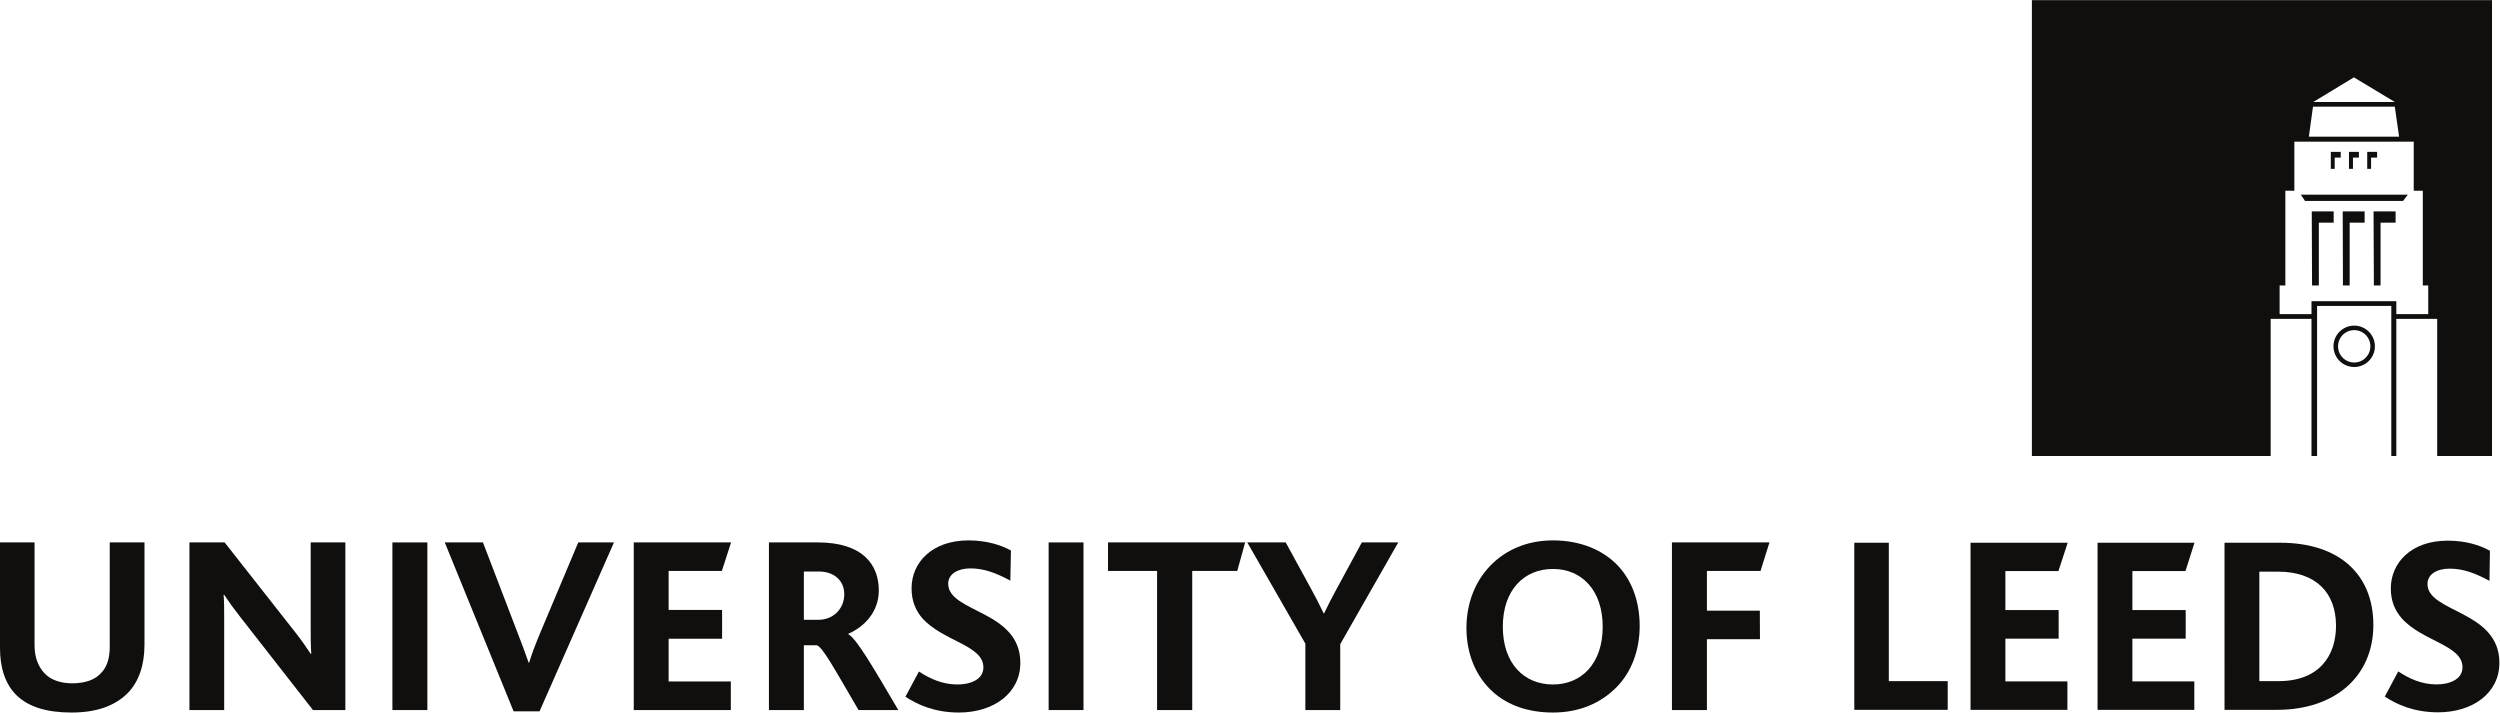 <?xml version="1.0" encoding="UTF-8" standalone="no"?>
<svg
   xmlns:dc="http://purl.org/dc/elements/1.1/"
   xmlns:cc="http://creativecommons.org/ns#"
   xmlns:rdf="http://www.w3.org/1999/02/22-rdf-syntax-ns#"
   xmlns:svg="http://www.w3.org/2000/svg"
   xmlns="http://www.w3.org/2000/svg"
   xmlns:sodipodi="http://sodipodi.sourceforge.net/DTD/sodipodi-0.dtd"
   xmlns:inkscape="http://www.inkscape.org/namespaces/inkscape"
   version="1.1"
   id="svg2"
   xml:space="preserve"
   width="435.587"
   height="124.147"
   viewBox="0 0 435.587 124.147"
   sodipodi:docname="file.eps"><defs
     id="defs6" /><sodipodi:namedview
     pagecolor="#ffffff"
     bordercolor="#666666"
     borderopacity="1"
     objecttolerance="10"
     gridtolerance="10"
     guidetolerance="10"
     inkscape:pageopacity="0"
     inkscape:pageshadow="2"
     inkscape:window-width="640"
     inkscape:window-height="480"
     id="namedview4" /><g
     id="g10"
     inkscape:groupmode="layer"
     inkscape:label="ink_ext_XXXXXX"
     transform="matrix(1.333,0,0,-1.333,0,124.147)"><g
       id="g12"
       transform="scale(0.1)"><path
         d="m 3099.21,725.371 h 7.86 v 7.5 h -12.91 v -22.242 h 5.05 z m -23.68,0 h 7.77 v 7.5 h -13 v -22.242 h 5.23 z M 2655.85,931.133 V 335.281 h 312.11 v 179.231 h 53.36 V 335.281 h 7.31 v 196.16 h 97.02 v -196.16 h 6.56 v 179.231 h 53.42 V 335.281 h 71.66 v 595.852 z m 420.91,-100.903 53.45,-32.187 H 3023.7 Z m -53.49,-38.339 h 106.94 l 5.61,-39.18 h -117.94 z m 150.65,-271.188 h -41.71 v 16.899 h -110.89 v -16.899 h -41.66 v 37.492 h 7.48 v 123.809 h 11.77 v 64.156 h 156.04 v -64.156 h 11.87 V 558.195 h 7.1 z m -71.06,37.492 h 8.75 v 82.086 h 19.65 v 14.739 h -28.83 z m -90,110.489 H 3141 l 6.25,8.187 h -139.84 z m 49.56,-110.489 h 8.81 v 82.086 h 19.55 v 14.739 h -28.66 z m -10.76,167.176 h 7.88 v 7.5 h -12.97 v -22.242 h 5.09 z m -29.62,-167.176 h 8.89 v 82.086 h 19.38 v 14.739 h -28.65 z m 55.15,-52.453 c -15.07,0 -27.14,-12.152 -27.14,-27.097 0,-14.895 12.07,-27.012 27.14,-27.012 14.82,0 27.02,12.117 27.02,27.012 0,14.945 -12.2,27.097 -27.02,27.097 m 0,-48.222 c -11.74,0 -21.17,9.472 -21.17,21.125 0,11.687 9.43,21.175 21.17,21.175 11.69,0 21.09,-9.488 21.09,-21.175 0,-11.653 -9.4,-21.125 -21.09,-21.125"
         style="fill:#100f0d;fill-opacity:1;fill-rule:nonzero;stroke:none"
         id="path14" /><path
         d="M 188.855,88.731 V 222.344 H 143.438 V 85.715 c 0,-14.199 -3.387,-25.91 -11.051,-33.75 -7.938,-9.074 -20.742,-13.781 -38.09,-13.781 -15.43,0 -28.828,4.707 -36.719,13.781 C 50.156,60.156 45.156,71.894 45.156,87.793 V 222.344 H 0 V 84.043 C 0,58.496 6.93,36.934 21.559,22.617 37.328,7.277 61.176,0 93.418,0 c 33.398,0 56.91,8.977 73.328,25.215 14.801,15.012 22.109,36.895 22.109,63.516"
         style="fill:#100f0d;fill-opacity:1;fill-rule:nonzero;stroke:none"
         id="path16" /><path
         d="M 451.426,3.223 V 222.344 H 406.113 V 110.625 c 0,-9.258 0,-23.477 0.723,-33.934 h -0.723 c -5.957,8.984 -11.996,17.781 -20.586,28.711 L 293.613,222.344 H 247.605 V 3.223 h 45.422 V 123.34 c 0,9.875 0,23.164 -0.781,30.469 h 0.781 c 6.407,-9.59 12.571,-18.184 20.95,-28.809 L 409.086,3.223 h 42.34"
         style="fill:#100f0d;fill-opacity:1;fill-rule:nonzero;stroke:none"
         id="path18" /><path
         d="M 558.605,222.344 H 512.91 V 3.234 h 45.695 V 222.344"
         style="fill:#100f0d;fill-opacity:1;fill-rule:nonzero;stroke:none"
         id="path20" /><path
         d="M 802.523,222.344 H 755.844 L 706.273,104.551 C 700.195,89.922 695.203,77.156 691.637,65.203 h -0.668 c -4.422,12.395 -9.352,26.289 -15.051,40.578 L 631.273,222.344 H 581.355 L 671.316,1.582 h 33.926 L 802.523,222.344"
         style="fill:#100f0d;fill-opacity:1;fill-rule:nonzero;stroke:none"
         id="path22" /><path
         d="M 955.242,3.223 V 40.605 h -81.289 v 55.859 h 69.887 v 37.598 h -69.887 v 50.996 h 69.594 l 12.027,37.285 H 828.375 V 3.223 h 126.867"
         style="fill:#100f0d;fill-opacity:1;fill-rule:nonzero;stroke:none"
         id="path24" /><path
         d="m 1174.2,3.223 c -33,55.879 -54.21,92.898 -65.4,99.199 v 0.469 c 20.41,8.906 39.88,28.195 39.88,56.64 0,33.867 -21.13,62.813 -79.67,62.813 h -63.95 V 3.223 h 45.66 V 87.91 h 16.97 c 7.92,-3.008 21.21,-27.754 54.51,-84.688 z M 1103.54,154.59 c 0,-18.914 -14.38,-33.379 -33.6,-33.379 h -19.22 v 63.125 h 19.22 c 21.53,0 33.6,-12.91 33.6,-29.746"
         style="fill:#100f0d;fill-opacity:1;fill-rule:nonzero;stroke:none"
         id="path26" /><path
         d="m 1333.67,65 c 0,68.789 -94.3,65.352 -94.3,103.438 0,12.683 12.71,19.96 28.99,19.96 17.9,0 33.71,-6.015 52.25,-16.035 l 0.77,39.375 c -12.71,7.215 -32.14,13.262 -55.27,13.262 -48.3,0 -74.61,-29.219 -74.61,-62.598 0,-16.914 5.61,-29.277 13.9,-38.945 26.79,-30.312 79.98,-35.234 79.98,-64.355 0,-16.543 -17.82,-22.441 -33.97,-22.441 -19.99,0 -36.57,7.988 -50.3,16.953 L 1183.46,20.625 C 1199.27,10.293 1221.73,0 1253.36,0 c 44.99,0 80.31,24.922 80.31,65"
         style="fill:#100f0d;fill-opacity:1;fill-rule:nonzero;stroke:none"
         id="path28" /><path
         d="m 1416.23,222.344 h -45.57 V 3.234 h 45.57 V 222.344"
         style="fill:#100f0d;fill-opacity:1;fill-rule:nonzero;stroke:none"
         id="path30" /><path
         d="M 1627.52,222.344 H 1448.25 V 185.07 h 64.15 V 3.223 h 45.96 V 185.07 h 58.85 l 10.31,37.274"
         style="fill:#100f0d;fill-opacity:1;fill-rule:nonzero;stroke:none"
         id="path32" /><path
         d="m 1827.66,222.344 h -47.62 l -33.51,-61.809 c -5.06,-9.215 -11.13,-20.926 -15.81,-30.906 h -0.6 c -4.62,9.98 -11.02,22.273 -16.16,31.562 l -33.41,61.153 h -50.26 L 1706.22,90.039 V 3.223 h 45.58 V 89.363 l 75.86,132.981"
         style="fill:#100f0d;fill-opacity:1;fill-rule:nonzero;stroke:none"
         id="path34" /><path
         d="m 2143.2,113.145 c 0,30.644 -9.34,57.929 -27.59,77.91 C 2095.89,212.324 2066,225 2029.86,225 c -33.59,0 -61.57,-12.246 -81.46,-32.656 -20.25,-20.574 -31.64,-49.551 -31.64,-81.883 0,-33.938 12.29,-63.566 34.96,-83.84 C 1971.14,9.316 1997.75,0 2029.86,0 c 34.52,0 62.41,12.324 82.62,32.656 20.01,19.895 30.72,48.906 30.72,80.489 m -48.34,-1.028 c 0,-47.957 -27.58,-75.457 -65,-75.457 -37.86,0 -65.55,27.5 -65.55,75.457 0,48 27.69,75.539 65.55,75.539 37.97,0 65,-28.242 65,-75.539"
         style="fill:#100f0d;fill-opacity:1;fill-rule:nonzero;stroke:none"
         id="path36" /><path
         d="M 2312.84,222.344 H 2185.37 V 3.223 h 45.71 V 95.82 h 69.34 l -0.17,37.293 h -69.17 v 51.957 h 70.07 l 11.69,37.274"
         style="fill:#100f0d;fill-opacity:1;fill-rule:nonzero;stroke:none"
         id="path38" /><path
         d="M 2545.82,3.516 V 41.027 h -76.98 V 221.934 h -45.11 V 3.516 h 122.09"
         style="fill:#100f0d;fill-opacity:1;fill-rule:nonzero;stroke:none"
         id="path40" /><path
         d="M 2702.29,3.516 V 40.703 h -81.08 v 55.801 h 69.62 v 37.461 h -69.62 v 50.898 h 69.33 l 12.09,37.071 H 2575.67 V 3.516 h 126.62"
         style="fill:#100f0d;fill-opacity:1;fill-rule:nonzero;stroke:none"
         id="path42" /><path
         d="M 2868.17,3.516 V 40.703 h -80.94 v 55.801 h 69.67 v 37.461 h -69.67 v 50.898 h 69.34 l 11.82,37.071 h -126.7 V 3.516 h 126.48"
         style="fill:#100f0d;fill-opacity:1;fill-rule:nonzero;stroke:none"
         id="path44" /><path
         d="m 3102.2,114.531 c 0,65.305 -43.85,107.403 -121.82,107.403 h -72.74 V 3.516 h 68.7 c 75.76,0 125.86,43.84 125.86,111.015 m -48.82,-1.211 c 0,-38.242 -21.17,-72.293 -75.26,-72.293 h -24.96 V 184.141 h 24.19 c 50.14,0 76.03,-27.852 76.03,-70.821"
         style="fill:#100f0d;fill-opacity:1;fill-rule:nonzero;stroke:none"
         id="path46" /><path
         d="m 3266.93,64.922 c 0,68.75 -94.01,65.43 -94.01,103.176 0,12.703 12.59,19.976 28.92,19.976 17.85,0 33.45,-5.926 52.12,-15.926 l 0.61,39.2 c -12.59,7.343 -31.86,13.3 -55.2,13.3 -48.09,0 -74.36,-29.238 -74.36,-62.402 0,-16.933 5.73,-29.211 14.06,-38.867 26.55,-30.242 79.64,-35.156 79.64,-64.121 0,-16.57 -17.98,-22.527 -33.87,-22.527 -19.9,0 -36.49,7.918 -50.1,17 L 3117.1,20.84 c 15.69,-10.344 38.18,-20.566 69.78,-20.566 44.79,0 80.05,24.855 80.05,64.648"
         style="fill:#100f0d;fill-opacity:1;fill-rule:nonzero;stroke:none"
         id="path48" /></g></g></svg>
